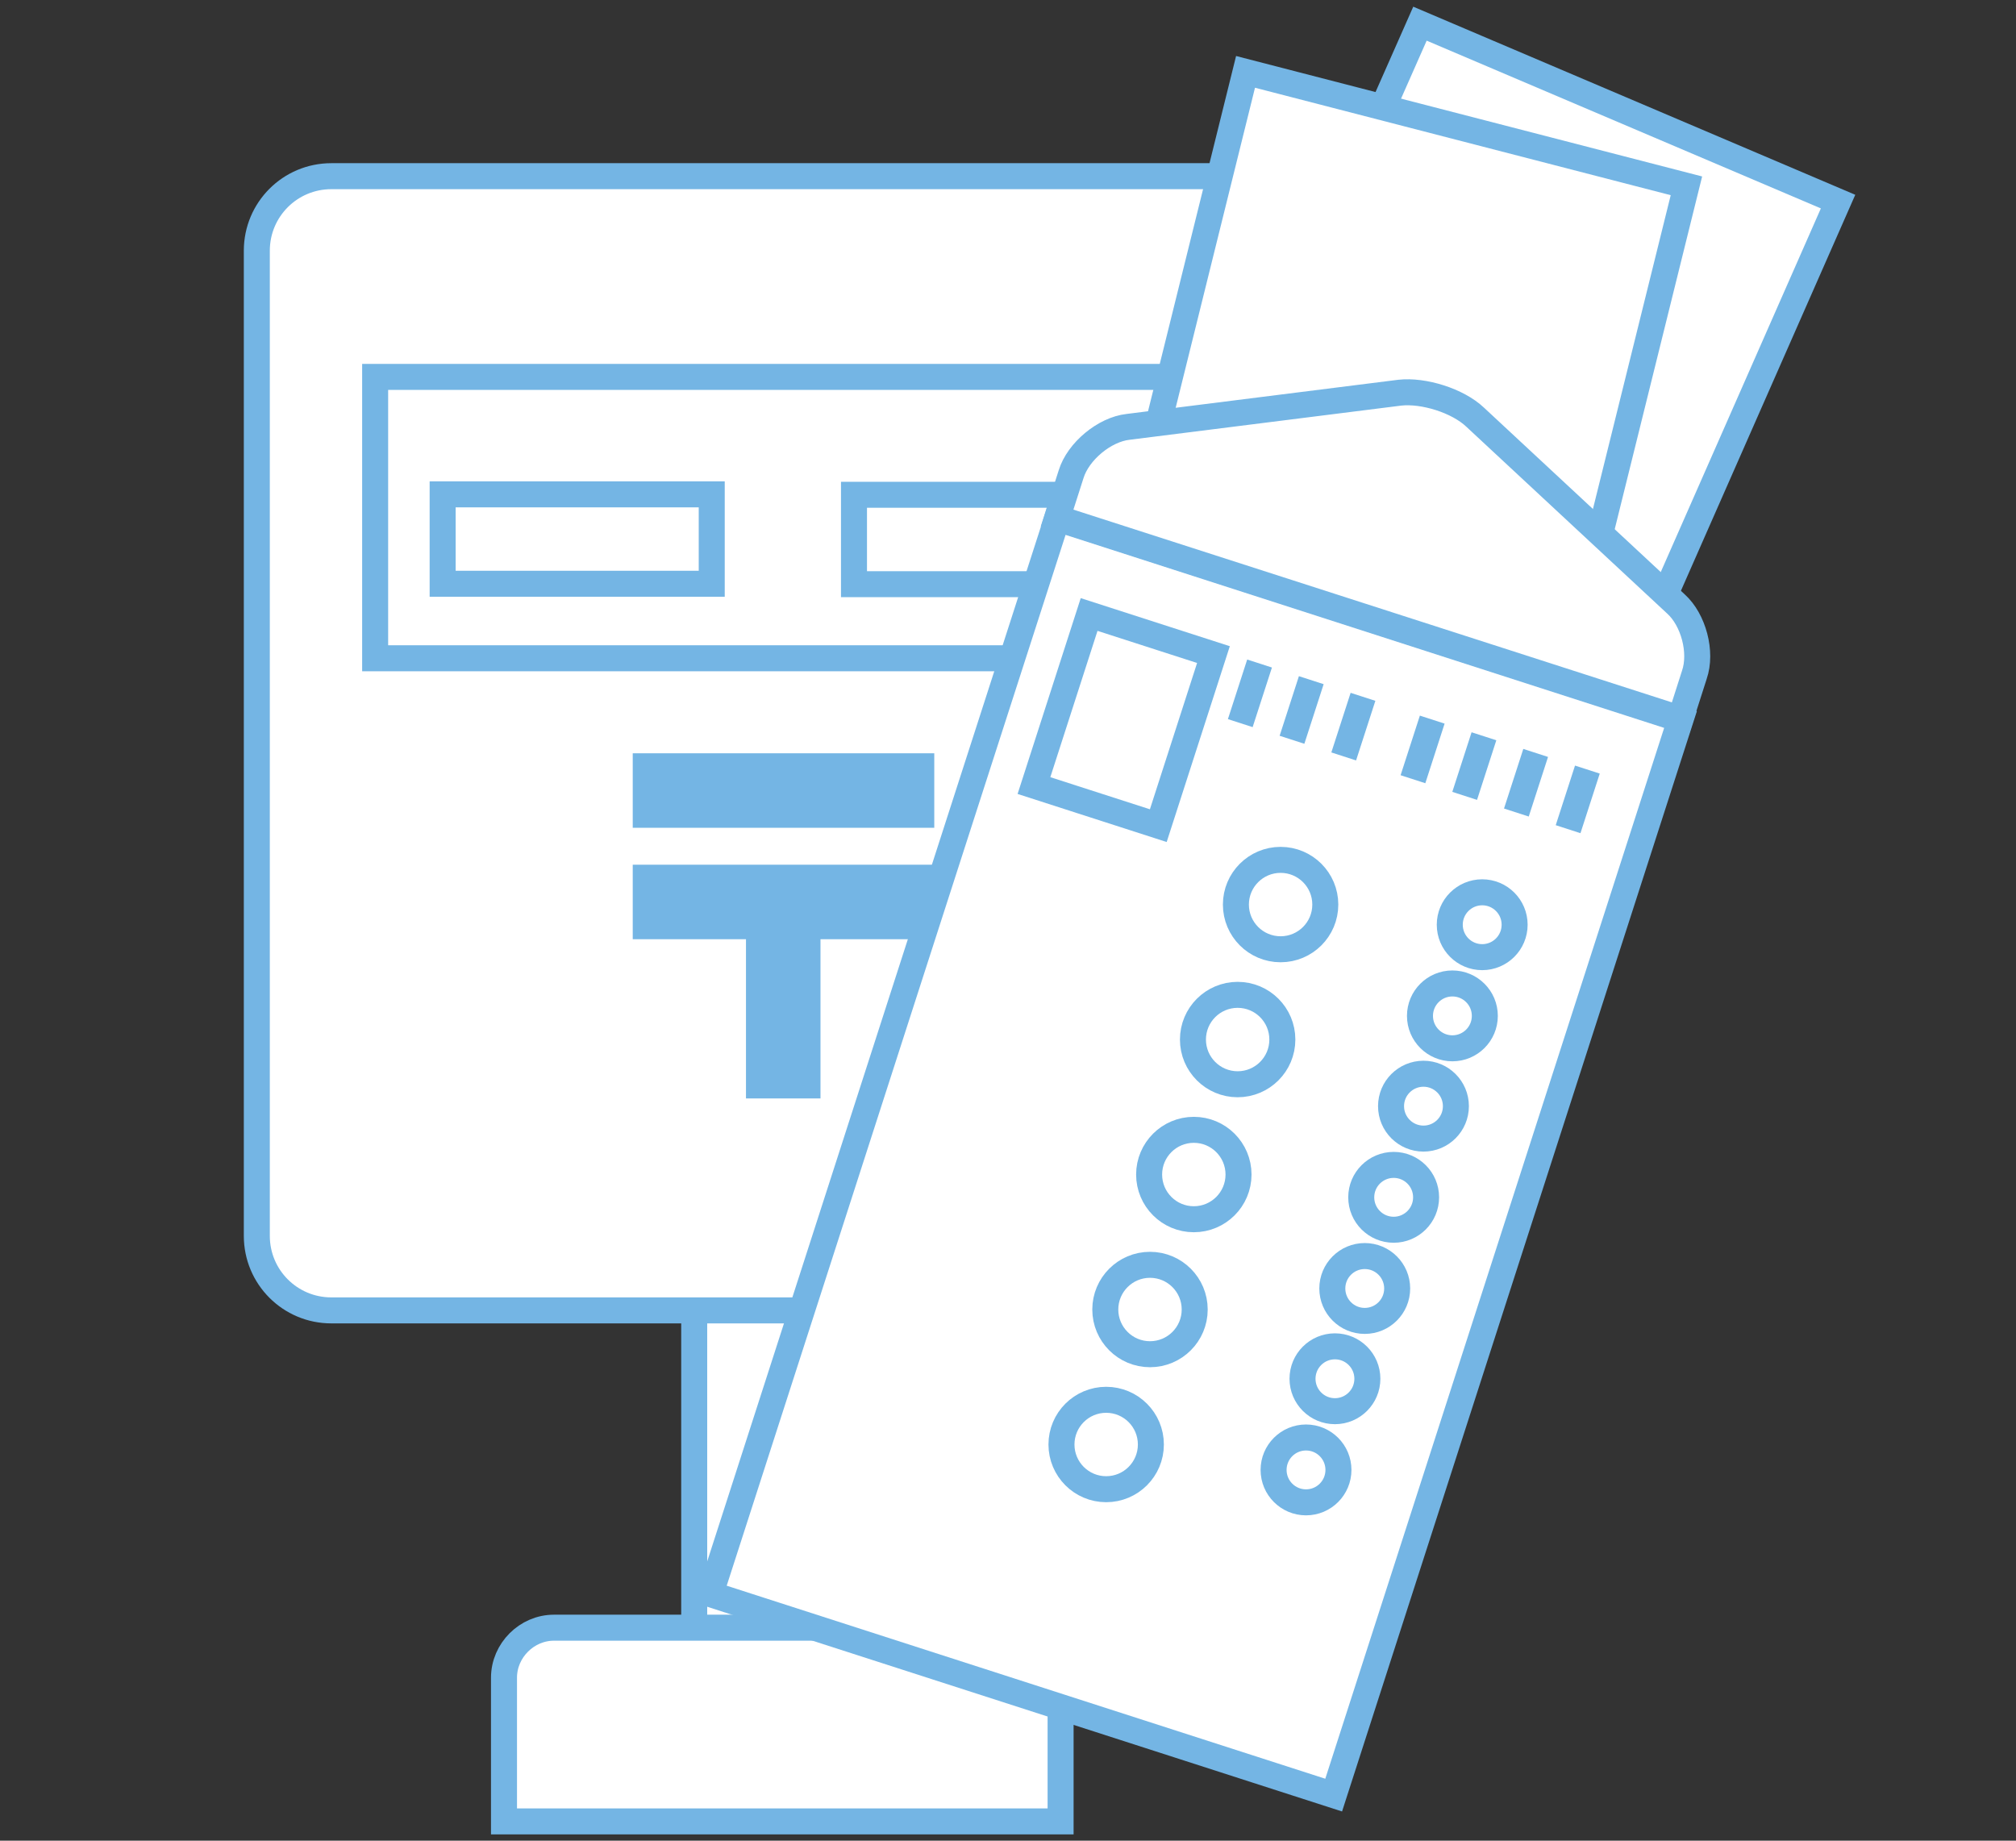 <?xml version="1.0" encoding="utf-8"?>
<!-- Generator: Adobe Illustrator 27.5.0, SVG Export Plug-In . SVG Version: 6.00 Build 0)  -->
<svg version="1.1" id="レイヤー_2" xmlns="http://www.w3.org/2000/svg" xmlns:xlink="http://www.w3.org/1999/xlink" x="0px"
	 y="0px" viewBox="0 0 230 210" style="enable-background:new 0 0 230 210;" xml:space="preserve">
<rect x="0" y="0" width="230" height="210" fill="#333333" stroke="none"/>
<style type="text/css">
	.st0{fill:#FFFFFF;stroke:#74B5E4;stroke-width:2.966;stroke-miterlimit:10;}
	.st1{fill:#FFFFFF;}
	.st2{fill:none;stroke:#74B5E4;stroke-width:2.966;stroke-miterlimit:10;}
	.st3{fill:#74B5E4;}
	.st4{fill:none;stroke:#74B5E4;stroke-width:1.5;stroke-miterlimit:10;}
	.st5{fill:#FFFFFF;stroke:#74B5E4;stroke-width:2.5;stroke-miterlimit:10;}
	.st6{fill:none;stroke:#74B5E4;stroke-width:2.5;stroke-miterlimit:10;}
	.st7{fill:#74B5E4;stroke:#74B5E4;stroke-width:2.5;stroke-miterlimit:10;}
	.st8{fill:#74B5E4;stroke:#74B5E4;stroke-width:2.134;stroke-miterlimit:10;}
</style>
<g>
	<g>
		<rect x="79.2" y="135.2" class="st0" width="20.2" height="65.4"/>
		<g>
			<path class="st1" d="M149.3,141c0,4.7-3.8,8.5-8.5,8.5h-103c-4.7,0-8.5-3.8-8.5-8.5V28.6c0-4.7,3.8-8.5,8.5-8.5h103
				c4.7,0,8.5,3.8,8.5,8.5V141z"/>
			<path class="st2" d="M149.3,141c0,4.7-3.8,8.5-8.5,8.5h-103c-4.7,0-8.5-3.8-8.5-8.5V28.6c0-4.7,3.8-8.5,8.5-8.5h103
				c4.7,0,8.5,3.8,8.5,8.5V141z"/>
		</g>
		<path class="st0" d="M115.4,185.7H63.2c-3.1,0-5.7,2.6-5.7,5.7v16.4h63.5v-16.4C121.1,188.3,118.6,185.7,115.4,185.7z"/>
		<rect x="42.8" y="43" class="st0" width="93.2" height="32.1"/>
		<g>
			
				<rect x="72.1" y="85.9" transform="matrix(-1 -3.225699e-11 3.225699e-11 -1 178.688 180.341)" class="st3" width="34.4" height="8.5"/>
			
				<rect x="72.1" y="98.6" transform="matrix(-1 -3.225699e-11 3.225699e-11 -1 178.688 205.753)" class="st3" width="34.4" height="8.5"/>
			
				<rect x="77.8" y="109.5" transform="matrix(-1.147875e-10 1 -1 -1.147875e-10 203.107 24.419)" class="st3" width="23.1" height="8.5"/>
		</g>
		<g>
			<rect x="50.5" y="56.4" class="st0" width="30.7" height="10.2"/>
			
				<rect x="97.5" y="56.4" transform="matrix(-1 -4.490331e-11 4.490331e-11 -1 225.629 123.049)" class="st0" width="30.7" height="10.2"/>
		</g>
	</g>
	<g>
		<polygon class="st0" points="171,110.9 123.2,90.5 162,2.7 209.7,23 		"/>
		<polygon class="st0" points="169.3,114.4 119,101.4 142.1,8.2 192.4,21.2 		"/>
		
			<rect x="99" y="67.5" transform="matrix(0.952 0.307 -0.307 0.952 47.087 -35.499)" class="st0" width="74.7" height="128.9"/>
		<path class="st0" d="M191.2,68.9l-22.9-21.3c-2-1.9-5.9-3.1-8.6-2.8l-31,3.9c-2.7,0.3-5.7,2.8-6.5,5.4l-1.6,5L191.7,82l1.6-5
			C194.2,74.4,193.2,70.7,191.2,68.9z"/>
		
			<rect x="120.7" y="71.9" transform="matrix(0.952 0.307 -0.307 0.952 31.422 -35.397)" class="st0" width="14.9" height="20.5"/>
		<line class="st0" x1="143.7" y1="75.7" x2="141.5" y2="82.5"/>
		<line class="st0" x1="149.6" y1="77.6" x2="147.4" y2="84.4"/>
		<line class="st0" x1="155.5" y1="79.5" x2="153.3" y2="86.3"/>
		<line class="st0" x1="163.4" y1="82.1" x2="161.2" y2="88.9"/>
		<line class="st0" x1="169.3" y1="84" x2="167.1" y2="90.8"/>
		<line class="st0" x1="175.2" y1="85.9" x2="173" y2="92.7"/>
		<line class="st0" x1="181.1" y1="87.8" x2="178.9" y2="94.6"/>
		<circle class="st0" cx="146.1" cy="103.2" r="5.1"/>
		<circle class="st0" cx="169.1" cy="105.5" r="3.7"/>
		<circle class="st0" cx="165.7" cy="115.9" r="3.7"/>
		<circle class="st0" cx="162.4" cy="126.2" r="3.7"/>
		<circle class="st0" cx="159" cy="136.6" r="3.7"/>
		<circle class="st0" cx="155.7" cy="147" r="3.7"/>
		<circle class="st0" cx="152.3" cy="157.3" r="3.7"/>
		<circle class="st0" cx="149" cy="167.7" r="3.7"/>
		<circle class="st0" cx="141.2" cy="118.6" r="5.1"/>
		<circle class="st0" cx="136.2" cy="134" r="5.1"/>
		<circle class="st0" cx="131.2" cy="149.4" r="5.1"/>
		<circle class="st0" cx="126.2" cy="164.8" r="5.1"/>
	</g>
</g>
</svg>
